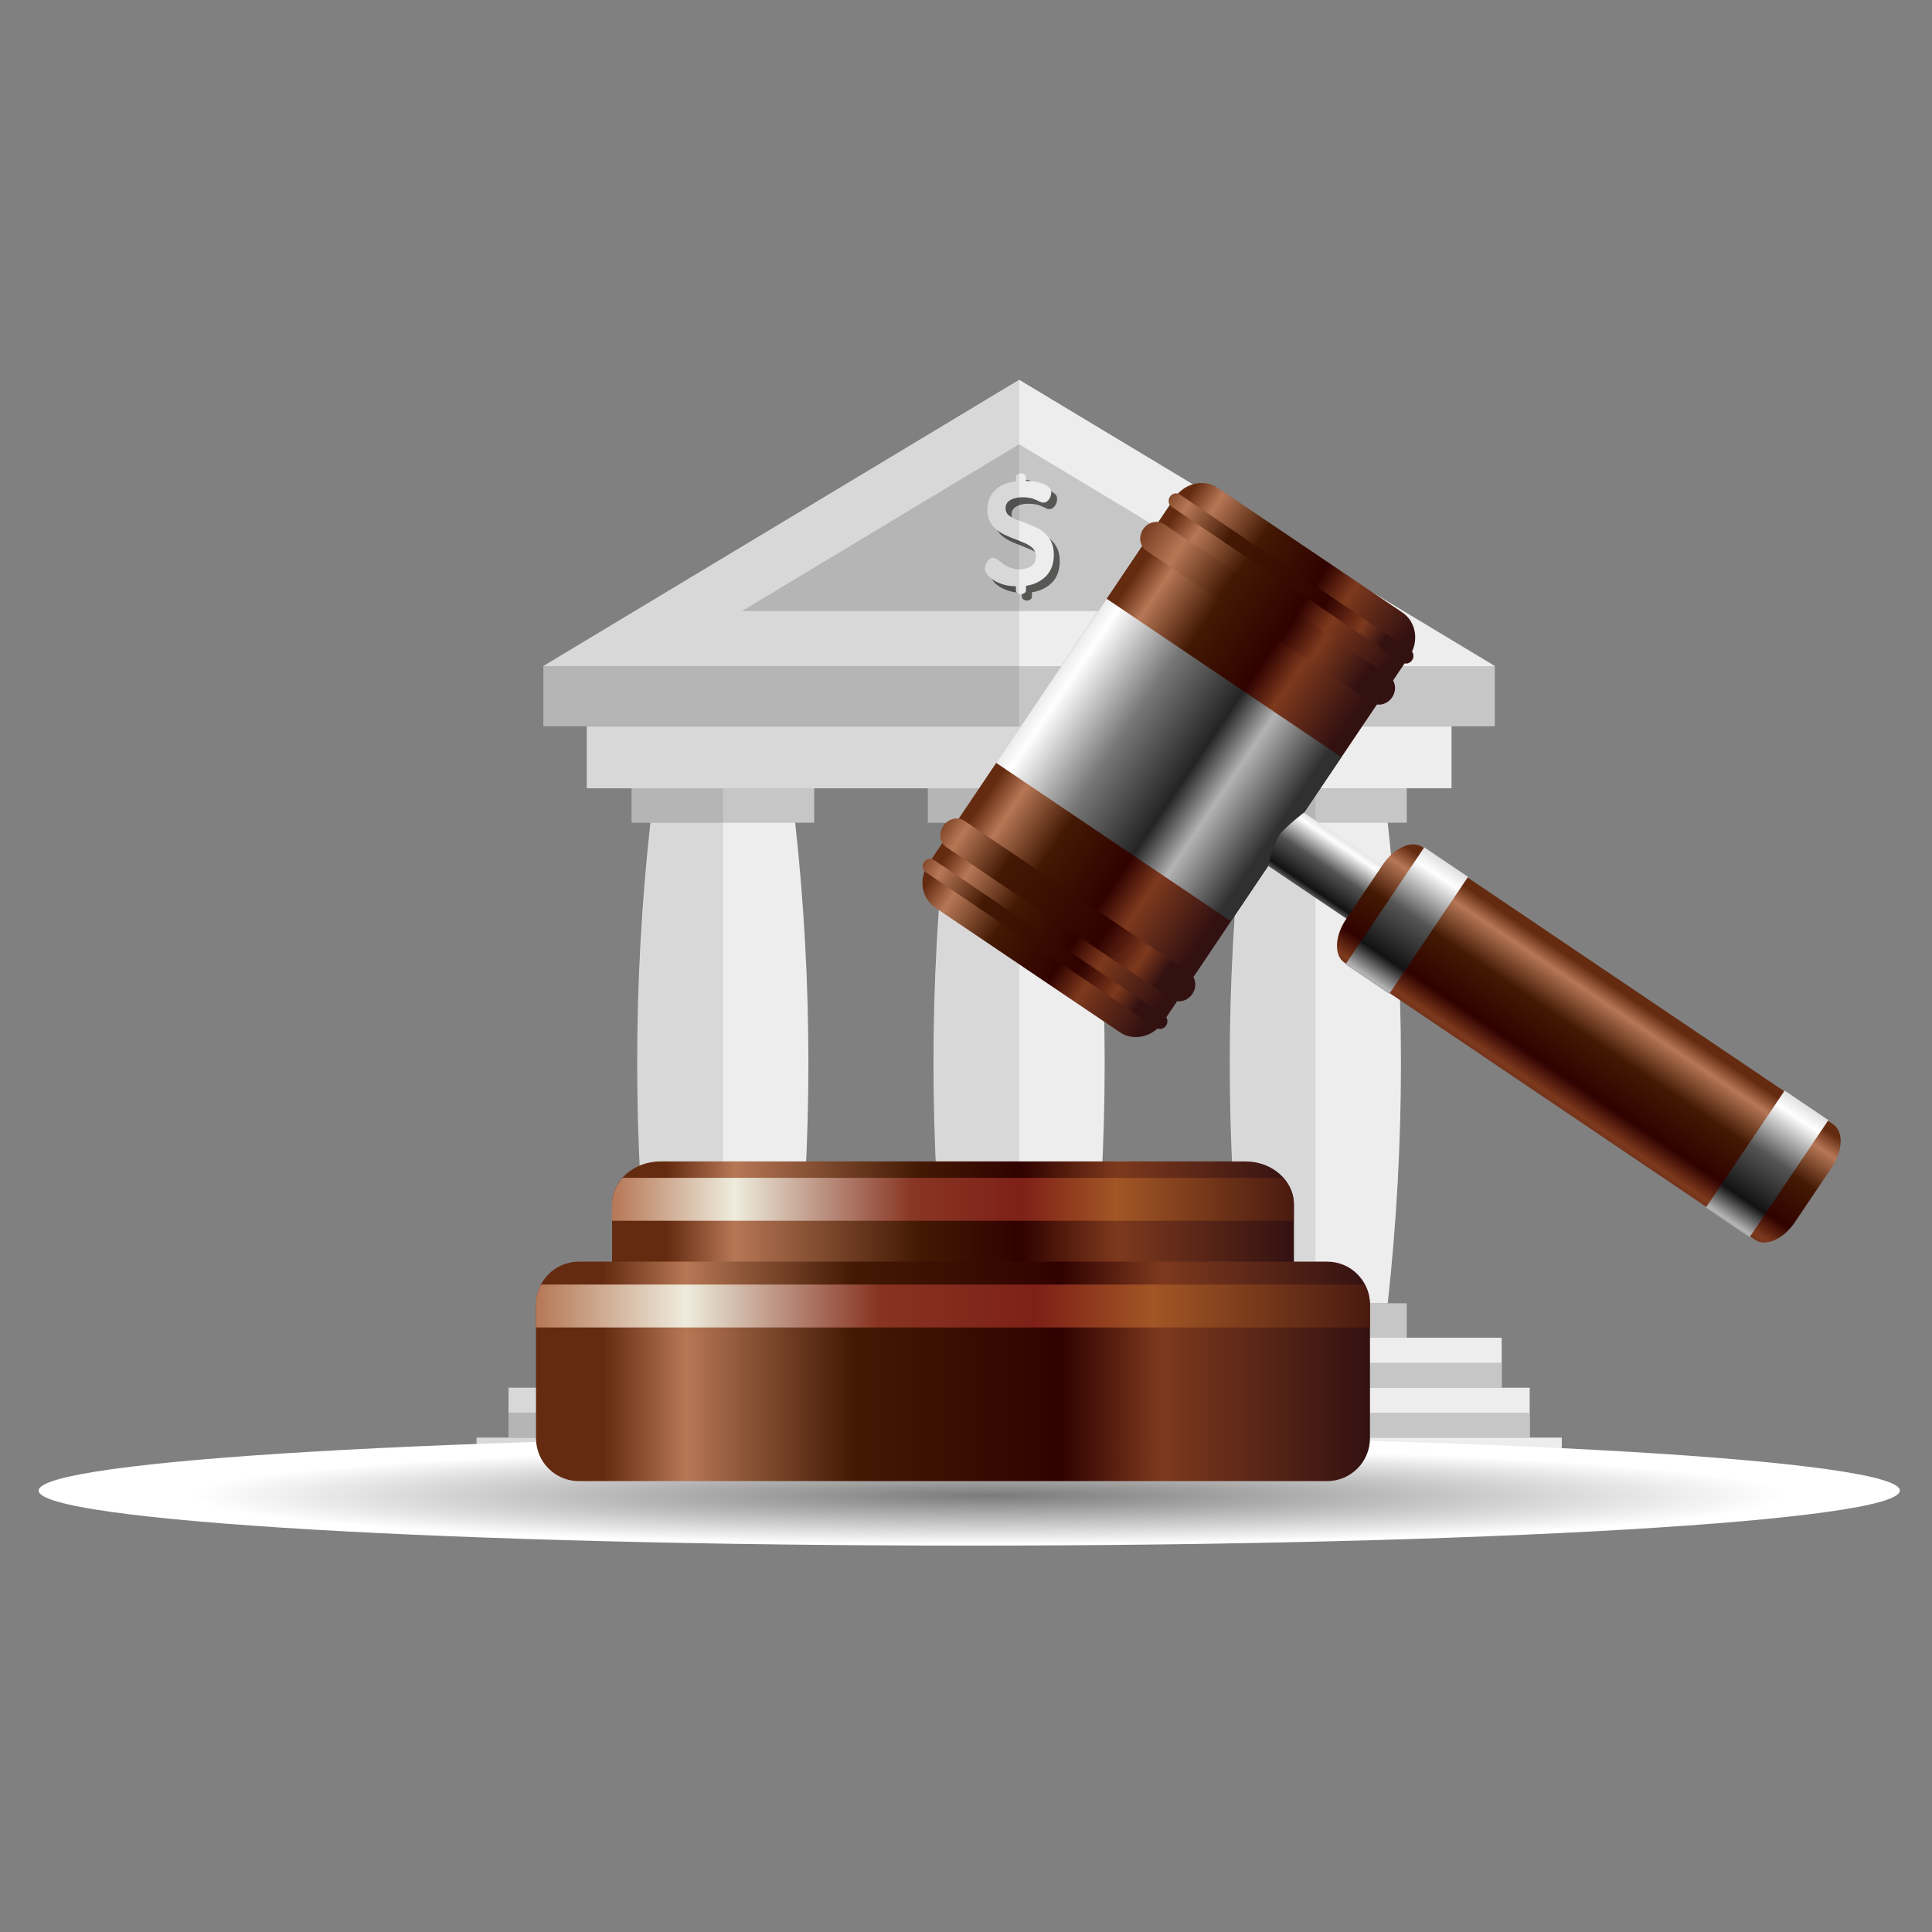 <?xml version="1.0" encoding="UTF-8"?>
<svg xmlns="http://www.w3.org/2000/svg" width="300" height="300" viewBox="0 0 300 300" fill="none">
  <rect x="0" y="0" width="300" height="300" fill="#808080" stroke="none"/>
  <path d="M126.426 122.403H98.073V127.753H126.426V122.403Z" fill="#C6C6C6"></path>
  <path d="M126.426 202.369H98.073V207.719H126.426V202.369Z" fill="#C6C6C6"></path>
  <path d="M123.473 202.369H101.005C98.266 177.568 98.266 152.532 101.005 127.731H123.473C126.212 152.532 126.212 177.568 123.473 202.369Z" fill="#EDEDED"></path>
  <path d="M172.432 122.403H144.08V127.753H172.432V122.403Z" fill="#C6C6C6"></path>
  <path d="M172.432 202.369H144.08V207.719H172.432V202.369Z" fill="#C6C6C6"></path>
  <path d="M169.479 202.369H147.011C144.272 177.568 144.272 152.532 147.011 127.731H169.479C172.218 152.532 172.218 177.568 169.479 202.369Z" fill="#EDEDED"></path>
  <path d="M218.439 122.403H190.086V127.753H218.439V122.403Z" fill="#C6C6C6"></path>
  <path d="M218.439 202.369H190.086V207.719H218.439V202.369Z" fill="#C6C6C6"></path>
  <path d="M193.018 202.369H215.486C218.225 177.568 218.225 152.532 215.486 127.731H193.018C190.279 152.532 190.279 177.568 193.018 202.369Z" fill="#EDEDED"></path>
  <path d="M233.182 207.719H83.33V215.465H233.182V207.719Z" fill="#EDEDED"></path>
  <path d="M237.526 215.486H78.965V223.232H237.526V215.486Z" fill="#EDEDED"></path>
  <path d="M242.512 223.232H74V230.979H242.512V223.232Z" fill="#EDEDED"></path>
  <path d="M233.182 211.613H83.33V215.486H233.182V211.613Z" fill="#C6C6C6"></path>
  <path d="M237.526 219.359H78.965V223.232H237.526V219.359Z" fill="#C6C6C6"></path>
  <path d="M242.512 227.127H74V231H242.512V227.127Z" fill="#C6C6C6"></path>
  <path d="M225.393 112.774H91.119V122.403H225.393V112.774Z" fill="#EDEDED"></path>
  <path d="M232.112 103.444H84.378V112.774H232.112V103.444Z" fill="#C6C6C6"></path>
  <path d="M84.378 103.444L158.267 59L232.134 103.444H84.378Z" fill="#C6C6C6"></path>
  <path d="M158.267 68.993L201.299 94.885H115.213L158.245 68.993H158.267ZM158.267 59L84.378 103.444H232.112L158.267 59Z" fill="#C6C6C6"></path>
  <path d="M84.378 103.444L158.267 59L232.134 103.444H84.378Z" fill="#C6C6C6"></path>
  <path d="M158.267 68.993L201.299 94.885H115.213L158.245 68.993H158.267ZM158.267 59L84.378 103.444H232.112L158.267 59Z" fill="#EDEDED"></path>
  <path d="M164.173 85.149C163.916 84.614 163.574 84.165 163.167 83.801C162.76 83.437 162.29 83.116 161.776 82.881C161.263 82.645 160.749 82.431 160.257 82.239L158.887 81.747C158.352 81.533 157.924 81.297 157.582 81.04C157.24 80.784 157.068 80.398 157.068 79.906C157.068 79.457 157.218 79.115 157.539 78.836C158.802 77.852 160.963 78.323 161.22 78.408C161.476 78.494 161.712 78.601 161.926 78.687C162.14 78.794 162.311 78.879 162.461 78.943C162.611 79.029 162.782 79.05 162.932 79.05C163.146 79.05 163.317 78.986 163.488 78.879C163.638 78.772 163.766 78.622 163.873 78.451C163.98 78.28 164.044 78.109 164.087 77.938C164.13 77.766 164.151 77.617 164.151 77.467C164.151 77.124 164.023 76.846 163.745 76.632C163.488 76.418 163.146 76.226 162.76 76.076C162.354 75.926 161.947 75.819 161.476 75.776C161.027 75.712 160.599 75.691 160.235 75.691V75.092C160.235 74.942 160.15 74.814 160 74.685C159.85 74.578 159.658 74.514 159.465 74.514C159.251 74.514 159.058 74.578 158.909 74.685C158.759 74.792 158.673 74.942 158.673 75.092V75.734C158.096 75.819 157.539 75.948 157.004 76.14C156.469 76.333 155.999 76.611 155.592 76.975C155.185 77.338 154.864 77.766 154.608 78.301C154.372 78.836 154.244 79.457 154.244 80.184C154.244 80.912 154.372 81.533 154.65 82.025C154.907 82.517 155.271 82.945 155.699 83.287C156.127 83.63 156.598 83.908 157.133 84.143C157.668 84.379 158.181 84.593 158.695 84.785L160.064 85.341C160.556 85.555 160.963 85.812 161.284 86.133C161.605 86.454 161.776 86.882 161.776 87.439C161.776 87.974 161.626 88.38 161.305 88.701C160.984 89.001 160.578 89.215 160.064 89.322C159.636 89.536 158.288 89.429 157.411 88.979C157.068 88.808 156.747 88.615 156.491 88.401C156.234 88.209 155.977 88.016 155.763 87.867C155.549 87.717 155.335 87.631 155.121 87.631C154.929 87.631 154.779 87.674 154.629 87.781C154.479 87.888 154.351 88.016 154.222 88.188C154.115 88.359 154.008 88.53 153.944 88.722C153.88 88.915 153.837 89.086 153.837 89.236C153.837 89.557 153.966 89.878 154.201 90.199C154.436 90.52 154.779 90.82 155.207 91.098C155.635 91.376 156.148 91.59 156.747 91.782C157.347 91.954 157.989 92.039 158.673 92.039V92.681C158.673 92.831 158.759 92.959 158.909 93.088C159.058 93.195 159.251 93.259 159.465 93.259C159.658 93.259 159.85 93.195 160 93.088C160.15 92.981 160.235 92.831 160.235 92.681V91.975C161.519 91.782 162.546 91.269 163.36 90.456C164.151 89.643 164.558 88.53 164.558 87.139C164.558 86.369 164.429 85.705 164.173 85.17V85.149Z" fill="#575756"></path>
  <path d="M163.253 84.143C162.996 83.608 162.653 83.159 162.247 82.795C161.84 82.431 161.369 82.11 160.856 81.875C160.342 81.639 159.829 81.425 159.337 81.233L157.967 80.741C157.432 80.527 157.004 80.291 156.662 80.035C156.319 79.778 156.148 79.393 156.148 78.9C156.148 78.451 156.298 78.109 156.619 77.831C157.882 76.846 160.043 77.317 160.3 77.403C160.556 77.488 160.792 77.595 161.006 77.681C161.22 77.788 161.391 77.873 161.541 77.938C161.69 78.023 161.862 78.044 162.011 78.044C162.225 78.044 162.397 77.98 162.568 77.873C162.718 77.766 162.846 77.617 162.953 77.445C163.06 77.274 163.124 77.103 163.167 76.932C163.21 76.761 163.231 76.611 163.231 76.461C163.231 76.119 163.103 75.841 162.825 75.626C162.568 75.412 162.225 75.22 161.84 75.07C161.434 74.92 161.027 74.813 160.556 74.771C160.107 74.706 159.679 74.685 159.315 74.685V74.086C159.315 73.936 159.23 73.808 159.08 73.679C158.93 73.551 158.737 73.508 158.545 73.508C158.331 73.508 158.138 73.572 157.989 73.679C157.839 73.786 157.753 73.936 157.753 74.086V74.728C157.175 74.813 156.619 74.942 156.084 75.134C155.549 75.327 155.078 75.605 154.672 75.969C154.265 76.333 153.944 76.761 153.687 77.296C153.452 77.831 153.324 78.451 153.324 79.179C153.324 79.906 153.452 80.527 153.73 81.019C153.987 81.511 154.351 81.939 154.779 82.281C155.207 82.624 155.677 82.902 156.212 83.137C156.726 83.373 157.261 83.587 157.775 83.779L159.144 84.336C159.636 84.55 160.043 84.806 160.364 85.127C160.685 85.448 160.856 85.876 160.856 86.433C160.856 86.968 160.706 87.374 160.385 87.695C160.064 88.016 159.658 88.209 159.144 88.316C158.716 88.53 157.368 88.423 156.491 87.973C156.148 87.802 155.827 87.61 155.571 87.396C155.314 87.203 155.057 87.01 154.843 86.861C154.629 86.711 154.415 86.625 154.201 86.625C154.008 86.625 153.859 86.668 153.709 86.775C153.559 86.882 153.431 87.01 153.302 87.182C153.195 87.331 153.088 87.524 153.024 87.717C152.96 87.909 152.917 88.08 152.917 88.23C152.917 88.551 153.046 88.872 153.281 89.193C153.516 89.514 153.859 89.814 154.287 90.092C154.715 90.37 155.228 90.584 155.827 90.776C156.426 90.948 157.068 91.033 157.753 91.033V91.675C157.753 91.825 157.839 91.953 157.989 92.082C158.138 92.189 158.331 92.253 158.545 92.253C158.737 92.253 158.93 92.189 159.08 92.082C159.23 91.975 159.315 91.825 159.315 91.675V90.969C160.599 90.776 161.626 90.263 162.439 89.45C163.231 88.637 163.638 87.524 163.638 86.133C163.638 85.363 163.509 84.699 163.253 84.164V84.143Z" fill="#EDEDED"></path>
  <path opacity="0.1" d="M84.378 103.444V112.774H91.119V122.403H158.267V59L84.378 103.444Z" fill="#1D1D1B"></path>
  <path opacity="0.1" d="M112.26 122.403H98.094V127.753H101.047C98.308 152.554 98.308 177.59 101.047 202.39H98.094V207.74H112.26V122.403Z" fill="#1D1D1B"></path>
  <path opacity="0.1" d="M158.267 122.403H144.101V127.753H147.054C144.315 152.554 144.315 177.59 147.054 202.39H144.101V207.74H158.267V122.403Z" fill="#1D1D1B"></path>
  <path opacity="0.1" d="M204.273 122.403H190.108V127.753H193.061C190.322 152.554 190.322 177.59 193.061 202.39H190.108V207.74H204.273V122.403Z" fill="#1D1D1B"></path>
  <path opacity="0.1" d="M158.267 207.719H83.33V211.613V215.486H78.964V219.359V223.232H74V227.127V231H158.267V207.719Z" fill="#1D1D1B"></path>
  <g clip-path="url(#clip0_32_2194)">
    <path fill-rule="evenodd" clip-rule="evenodd" d="M295 231.46C295 236.171 230.299 240 150.492 240C70.684 240 6 236.171 6 231.46C6 226.749 70.701 222.92 150.508 222.92C230.315 222.92 295.016 226.733 295.016 231.46H295Z" fill="url(#paint0_radial_32_2194)"></path>
    <path d="M200.918 204.061C200.918 207.747 197.557 210.727 193.412 210.727H102.547C98.402 210.727 95.041 207.747 95.041 204.061V187.014C95.041 183.328 98.402 180.348 102.547 180.348H193.412C197.557 180.348 200.918 183.328 200.918 187.014V204.061Z" fill="url(#paint1_linear_32_2194)"></path>
    <path d="M95.025 187.014V189.561H200.902V187.014C200.902 185.443 200.262 184.033 199.253 182.896H96.674C95.665 184.033 95.025 185.459 95.025 187.014Z" fill="url(#paint2_linear_32_2194)"></path>
    <path d="M89.888 195.906H206.071C209.751 195.906 212.728 198.886 212.728 202.571V223.321C212.728 227.006 209.751 229.986 206.071 229.986H89.888C86.207 229.986 83.231 227.006 83.231 223.321V202.571C83.231 198.886 86.207 195.906 89.888 195.906Z" fill="url(#paint3_linear_32_2194)"></path>
    <path d="M83.215 202.571V206.128H212.712V202.571C212.712 201.45 212.408 200.392 211.912 199.463H84.015C83.519 200.392 83.215 201.434 83.215 202.571Z" fill="url(#paint4_linear_32_2194)"></path>
    <path d="M180.594 158.718C179.042 161.025 176.049 161.73 173.921 160.304L145.195 140.917C143.067 139.475 142.587 136.43 144.155 134.123L182.37 77.323C183.923 75.016 186.915 74.311 189.06 75.737L217.785 95.124C219.914 96.566 220.394 99.611 218.841 101.918L180.61 158.702L180.594 158.718Z" fill="url(#paint5_linear_32_2194)"></path>
    <path d="M171.825 92.963L154.67 118.447L191.124 143.046L208.279 117.563L171.825 92.963Z" fill="url(#paint6_linear_32_2194)"></path>
    <path d="M216.169 108.279C215.401 109.416 213.944 109.753 212.904 109.048L178.017 85.511C176.977 84.806 176.737 83.316 177.505 82.178C178.273 81.041 179.73 80.704 180.786 81.409L215.657 104.946C216.697 105.651 216.937 107.141 216.169 108.279Z" fill="url(#paint7_linear_32_2194)"></path>
    <path d="M185.139 154.344C184.387 155.481 182.914 155.818 181.874 155.113L146.987 131.576C145.931 130.871 145.707 129.38 146.475 128.243C147.243 127.105 148.7 126.753 149.756 127.458L184.643 150.995C185.683 151.7 185.923 153.19 185.155 154.328L185.139 154.344Z" fill="url(#paint8_linear_32_2194)"></path>
    <path d="M219.273 102.511C218.921 103.04 218.249 103.2 217.753 102.863L181.906 78.669C181.426 78.349 181.314 77.66 181.666 77.131C182.018 76.602 182.706 76.442 183.186 76.779L219.033 100.973C219.513 101.293 219.625 101.982 219.273 102.511Z" fill="url(#paint9_linear_32_2194)"></path>
    <path d="M181.074 159.247C180.722 159.775 180.05 159.936 179.554 159.599L143.707 135.405C143.227 135.085 143.115 134.396 143.467 133.867C143.819 133.338 144.491 133.178 144.987 133.514L180.834 157.708C181.314 158.029 181.426 158.718 181.074 159.247Z" fill="url(#paint10_linear_32_2194)"></path>
    <path d="M212.152 144.73L196.901 134.444C196.901 134.444 197.829 130.758 198.837 129.445C199.686 128.339 202.47 126.176 202.47 126.176L217.721 136.462L212.152 144.73Z" fill="url(#paint11_linear_32_2194)"></path>
    <path d="M278.693 189.802C276.932 192.413 274.196 193.631 272.564 192.541L208.759 149.473C207.127 148.383 207.239 145.371 208.999 142.759L214.728 134.251C216.489 131.64 219.225 130.422 220.858 131.512L284.662 174.58C286.294 175.686 286.182 178.682 284.422 181.294L278.693 189.802Z" fill="url(#paint12_linear_32_2194)"></path>
    <path d="M221.161 131.572L208.929 149.75L215.724 154.334L227.957 136.156L221.161 131.572Z" fill="url(#paint13_linear_32_2194)"></path>
    <path d="M277.119 169.346L264.883 187.521L271.678 192.106L283.913 173.931L277.119 169.346Z" fill="url(#paint14_linear_32_2194)"></path>
  </g>
  <defs>
    <radialGradient id="paint0_radial_32_2194" cx="0" cy="0" r="1" gradientUnits="userSpaceOnUse" gradientTransform="translate(153.52 232.249) scale(145.225 8.902)">
      <stop stop-color="#7A7A7A"></stop>
      <stop offset="0.85" stop-color="white"></stop>
    </radialGradient>
    <linearGradient id="paint1_linear_32_2194" x1="95.025" y1="195.537" x2="200.918" y2="195.537" gradientUnits="userSpaceOnUse">
      <stop offset="0.08" stop-color="#642B10"></stop>
      <stop offset="0.18" stop-color="#B67756"></stop>
      <stop offset="0.45" stop-color="#431903"></stop>
      <stop offset="0.6" stop-color="#300200"></stop>
      <stop offset="0.74" stop-color="#7D391D"></stop>
      <stop offset="1" stop-color="#331111"></stop>
    </linearGradient>
    <linearGradient id="paint2_linear_32_2194" x1="95.025" y1="186.228" x2="200.918" y2="186.228" gradientUnits="userSpaceOnUse">
      <stop stop-color="#B67756"></stop>
      <stop offset="0.18" stop-color="#EEECDD"></stop>
      <stop offset="0.44" stop-color="#893624"></stop>
      <stop offset="0.6" stop-color="#7E2017"></stop>
      <stop offset="0.74" stop-color="#A25625"></stop>
      <stop offset="1" stop-color="#491A0F"></stop>
    </linearGradient>
    <linearGradient id="paint3_linear_32_2194" x1="83.215" y1="212.938" x2="212.712" y2="212.938" gradientUnits="userSpaceOnUse">
      <stop offset="0.08" stop-color="#642B10"></stop>
      <stop offset="0.18" stop-color="#B67756"></stop>
      <stop offset="0.38" stop-color="#431903"></stop>
      <stop offset="0.63" stop-color="#300200"></stop>
      <stop offset="0.75" stop-color="#7D391D"></stop>
      <stop offset="1" stop-color="#331111"></stop>
    </linearGradient>
    <linearGradient id="paint4_linear_32_2194" x1="83.215" y1="202.796" x2="212.712" y2="202.796" gradientUnits="userSpaceOnUse">
      <stop stop-color="#B67756"></stop>
      <stop offset="0.18" stop-color="#EEECDD"></stop>
      <stop offset="0.41" stop-color="#883422"></stop>
      <stop offset="0.6" stop-color="#7E2017"></stop>
      <stop offset="0.74" stop-color="#A25625"></stop>
      <stop offset="1" stop-color="#491A0F"></stop>
    </linearGradient>
    <linearGradient id="paint5_linear_32_2194" x1="161.61" y1="104.668" x2="197.93" y2="129.127" gradientUnits="userSpaceOnUse">
      <stop offset="0.08" stop-color="#642B10"></stop>
      <stop offset="0.18" stop-color="#B67756"></stop>
      <stop offset="0.38" stop-color="#431903"></stop>
      <stop offset="0.63" stop-color="#300200"></stop>
      <stop offset="0.75" stop-color="#7D391D"></stop>
      <stop offset="1" stop-color="#331111"></stop>
    </linearGradient>
    <linearGradient id="paint6_linear_32_2194" x1="161.58" y1="104.655" x2="197.912" y2="129.122" gradientUnits="userSpaceOnUse">
      <stop stop-color="#DBDBDB"></stop>
      <stop offset="0.1" stop-color="white"></stop>
      <stop offset="0.36" stop-color="#787878"></stop>
      <stop offset="0.63" stop-color="#242424"></stop>
      <stop offset="0.77" stop-color="#B3B3B3"></stop>
      <stop offset="1" stop-color="#303030"></stop>
    </linearGradient>
    <linearGradient id="paint7_linear_32_2194" x1="175.851" y1="81.121" x2="214.382" y2="107.069" gradientUnits="userSpaceOnUse">
      <stop stop-color="#642B10"></stop>
      <stop offset="0.18" stop-color="#B67756"></stop>
      <stop offset="0.38" stop-color="#431903"></stop>
      <stop offset="0.63" stop-color="#300200"></stop>
      <stop offset="0.75" stop-color="#7D391D"></stop>
      <stop offset="0.93" stop-color="#331111"></stop>
    </linearGradient>
    <linearGradient id="paint8_linear_32_2194" x1="144.825" y1="127.193" x2="183.356" y2="153.141" gradientUnits="userSpaceOnUse">
      <stop stop-color="#642B10"></stop>
      <stop offset="0.11" stop-color="#B67756"></stop>
      <stop offset="0.29" stop-color="#431903"></stop>
      <stop offset="0.69" stop-color="#300200"></stop>
      <stop offset="0.84" stop-color="#7D391D"></stop>
      <stop offset="0.93" stop-color="#331111"></stop>
    </linearGradient>
    <linearGradient id="paint9_linear_32_2194" x1="180.009" y1="76.082" x2="217.489" y2="101.323" gradientUnits="userSpaceOnUse">
      <stop stop-color="#642B10"></stop>
      <stop offset="0.11" stop-color="#B67756"></stop>
      <stop offset="0.29" stop-color="#431903"></stop>
      <stop offset="0.69" stop-color="#300200"></stop>
      <stop offset="0.84" stop-color="#7D391D"></stop>
      <stop offset="0.93" stop-color="#331111"></stop>
    </linearGradient>
    <linearGradient id="paint10_linear_32_2194" x1="141.807" y1="132.808" x2="179.287" y2="158.049" gradientUnits="userSpaceOnUse">
      <stop stop-color="#642B10"></stop>
      <stop offset="0.11" stop-color="#B67756"></stop>
      <stop offset="0.29" stop-color="#431903"></stop>
      <stop offset="0.69" stop-color="#300200"></stop>
      <stop offset="0.84" stop-color="#7D391D"></stop>
      <stop offset="0.93" stop-color="#331111"></stop>
    </linearGradient>
    <linearGradient id="paint11_linear_32_2194" x1="209.748" y1="130.592" x2="201.354" y2="143.032" gradientUnits="userSpaceOnUse">
      <stop stop-color="#DBDBDB"></stop>
      <stop offset="0.1" stop-color="white"></stop>
      <stop offset="0.36" stop-color="#545454"></stop>
      <stop offset="0.63" stop-color="#121212"></stop>
      <stop offset="0.77" stop-color="#B3B3B3"></stop>
      <stop offset="1" stop-color="#303030"></stop>
    </linearGradient>
    <linearGradient id="paint12_linear_32_2194" x1="253.324" y1="152.238" x2="237.126" y2="176.242" gradientUnits="userSpaceOnUse">
      <stop offset="0.08" stop-color="#642B10"></stop>
      <stop offset="0.18" stop-color="#B67756"></stop>
      <stop offset="0.38" stop-color="#431903"></stop>
      <stop offset="0.63" stop-color="#300200"></stop>
      <stop offset="0.75" stop-color="#7D391D"></stop>
      <stop offset="1" stop-color="#331111"></stop>
    </linearGradient>
    <linearGradient id="paint13_linear_32_2194" x1="224.784" y1="133.549" x2="208.855" y2="157.155" gradientUnits="userSpaceOnUse">
      <stop stop-color="#DBDBDB"></stop>
      <stop offset="0.1" stop-color="white"></stop>
      <stop offset="0.36" stop-color="#545454"></stop>
      <stop offset="0.63" stop-color="#121212"></stop>
      <stop offset="0.77" stop-color="#B3B3B3"></stop>
      <stop offset="1" stop-color="#303030"></stop>
    </linearGradient>
    <linearGradient id="paint14_linear_32_2194" x1="280.798" y1="171.306" x2="264.868" y2="194.912" gradientUnits="userSpaceOnUse">
      <stop stop-color="#DBDBDB"></stop>
      <stop offset="0.1" stop-color="white"></stop>
      <stop offset="0.36" stop-color="#545454"></stop>
      <stop offset="0.63" stop-color="#121212"></stop>
      <stop offset="0.77" stop-color="#B3B3B3"></stop>
      <stop offset="1" stop-color="#303030"></stop>
    </linearGradient>
    <clipPath id="clip0_32_2194">
      <rect width="289" height="165" fill="white" transform="translate(6 75)"></rect>
    </clipPath>
  </defs>
</svg>
